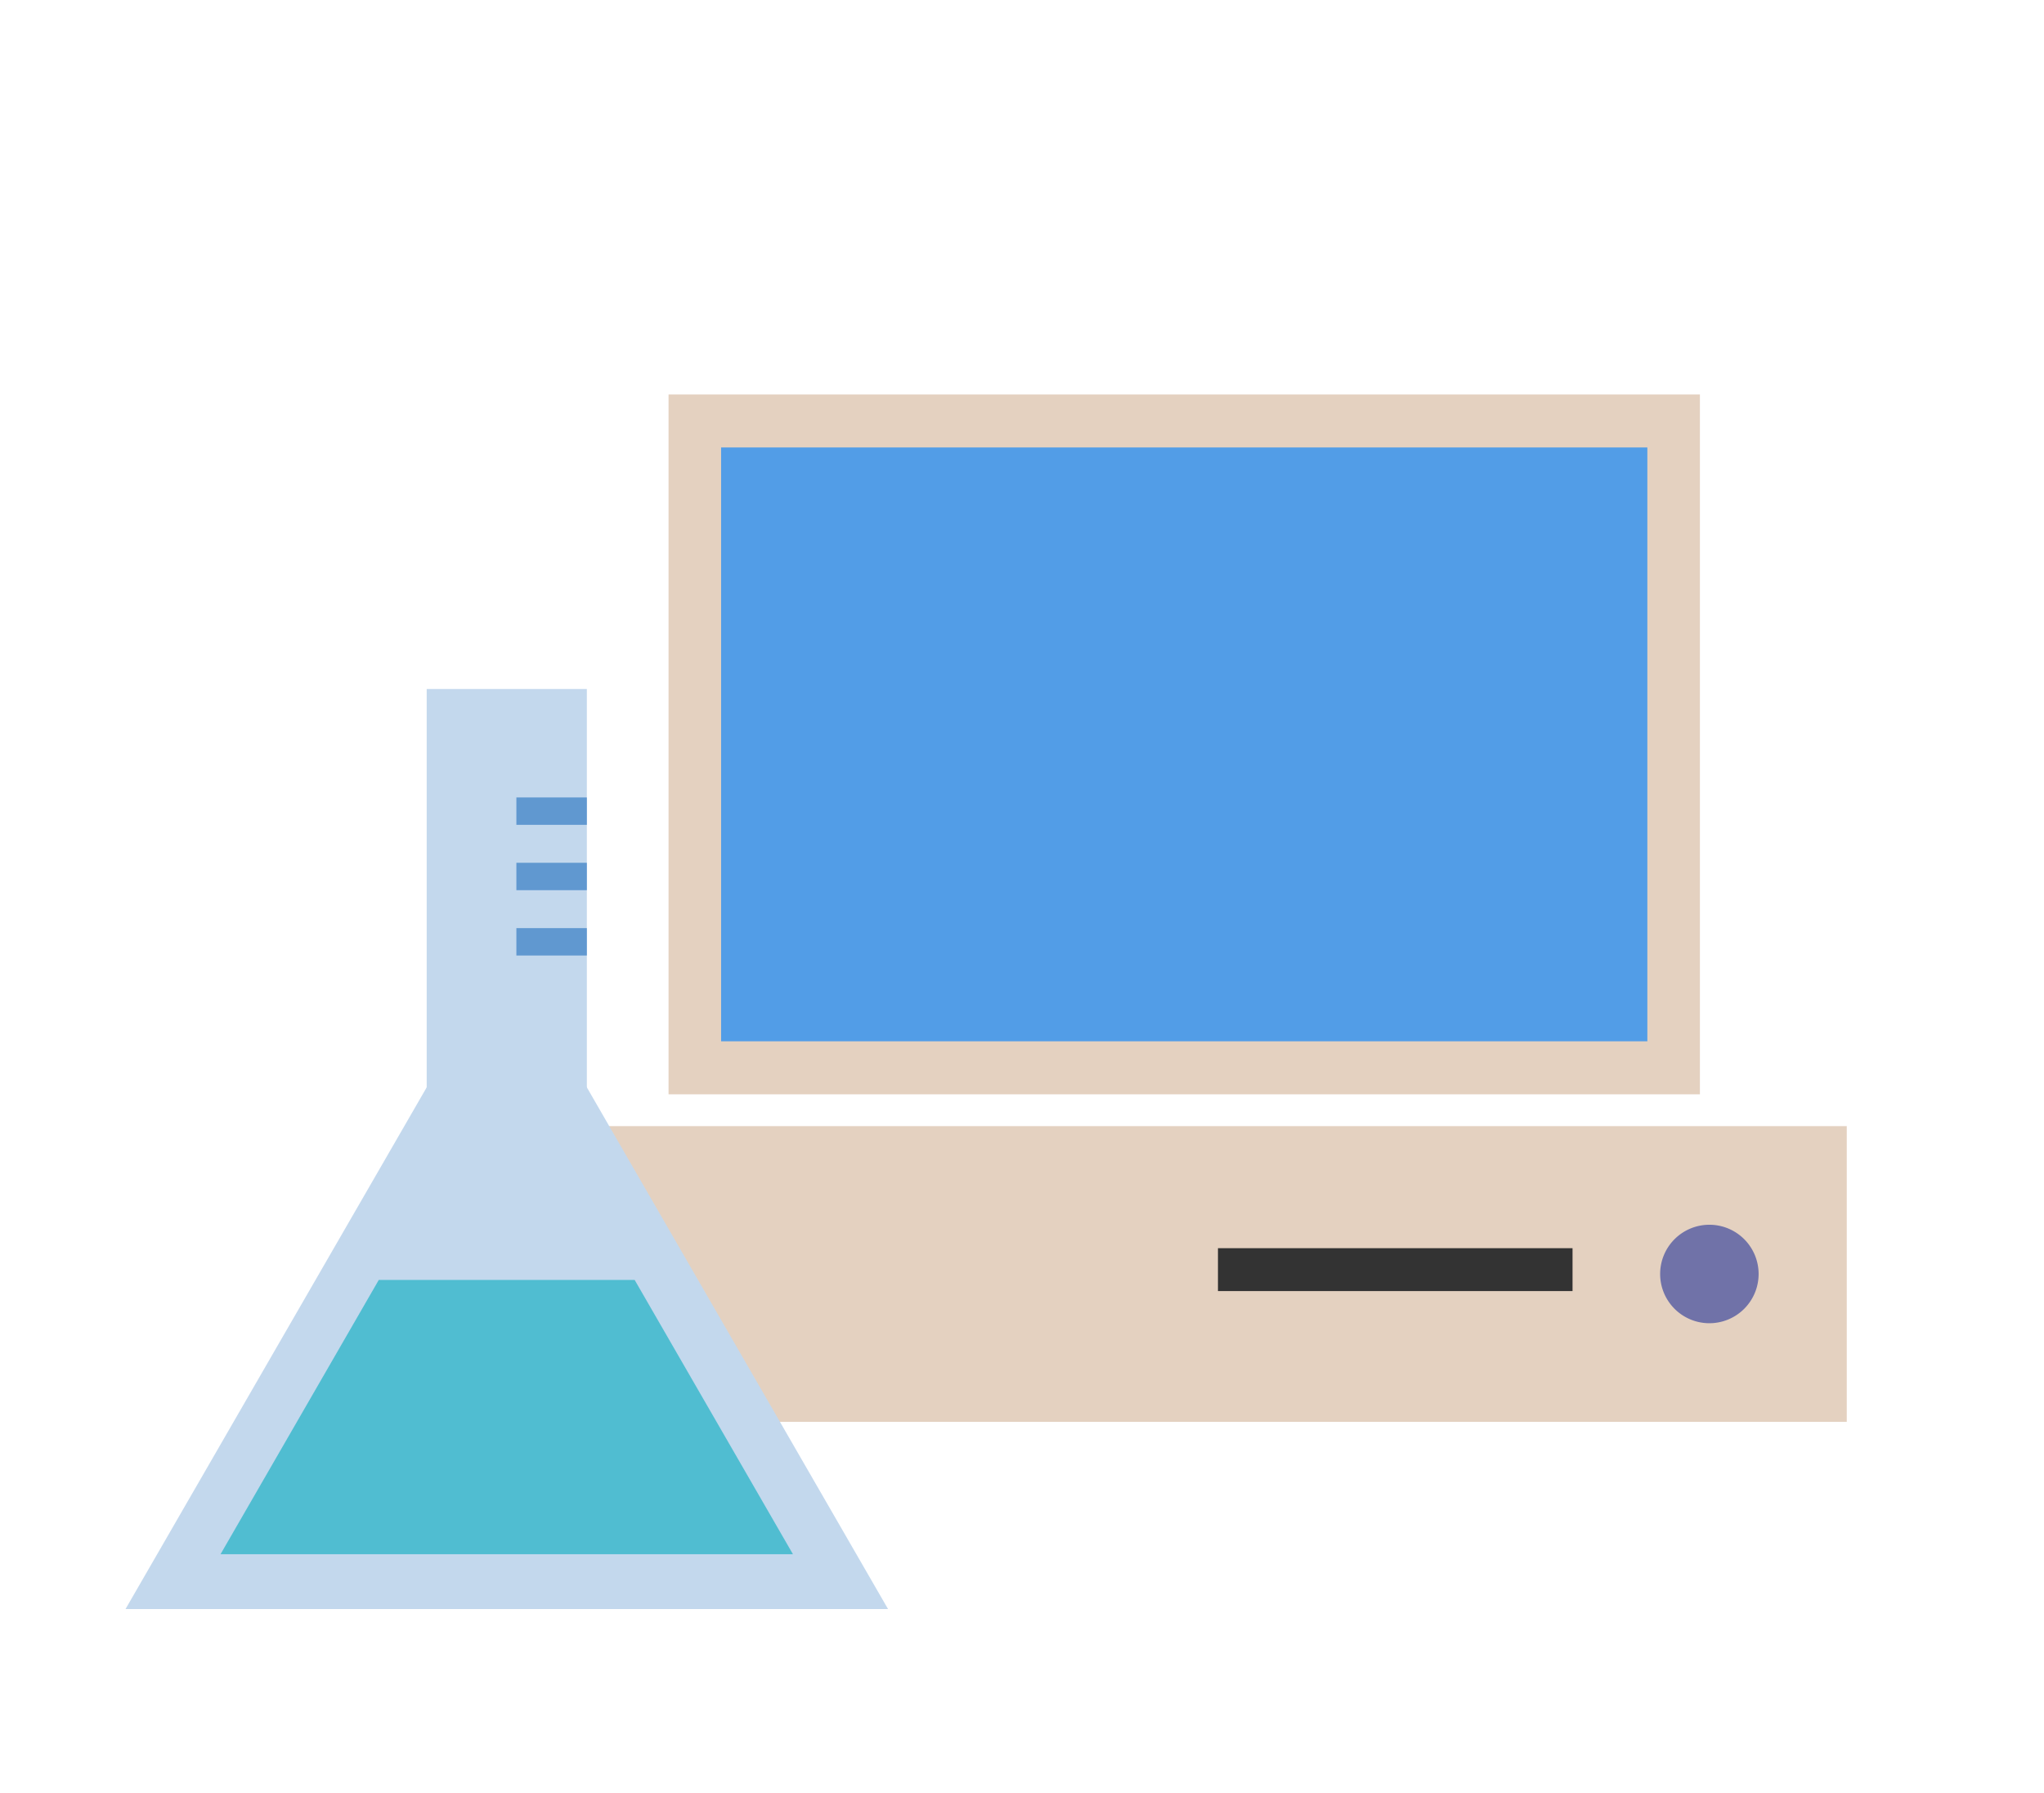 <svg height="100" viewBox="0 0 114 100" width="114" xmlns="http://www.w3.org/2000/svg" xmlns:xlink="http://www.w3.org/1999/xlink"><clipPath id="a"><path d="m0 0h96v67.74h-96z"/></clipPath><clipPath id="b"><path d="m0 0h114v100h-114z"/></clipPath><g clip-path="url(#b)"><g transform="translate(7 22.001)"><path d="m0 0h57.522v39.033h-57.522z" fill="#e4d1c0" transform="translate(30.287 -.001)"/><path d="m0 0h73.904v16.494h-73.904z" fill="#e4d1c0" transform="translate(22.095 40.806)"/><path d="m0 0h51.66v33.12h-51.66z" fill="#529de7" transform="translate(33.218 2.955)"/><path d="m0 0h19.776v2.392h-19.776z" fill="#333" transform="translate(60.929 47.614)"/><g clip-path="url(#a)"><path d="m153.644 82.9a2.746 2.746 0 1 1 -2.746-2.746 2.746 2.746 0 0 1 2.746 2.746" fill="#7072a8" transform="translate(-62.561 -33.847)"/><path d="m21.264 53.5-21.264 36.833h42.529z" fill="#c3d8ed" transform="translate(0 -22.592)"/><path d="m0 0h8.932v27.54h-8.932z" fill="#c3d8ed" transform="translate(16.798 16.427)"/><g fill="#6098d0"><path d="m0 0h3.93v1.528h-3.93z" transform="translate(21.8 22.475)"/><path d="m0 0h3.93v1.528h-3.93z" transform="translate(21.8 26.119)"/><path d="m0 0h3.93v1.528h-3.93z" transform="translate(21.8 29.763)"/></g><path d="m41.1 100.778h-31.927l8.827-15.299h14.27z" fill="#50bdd1" transform="translate(-3.874 -36.095)"/></g></g></g></svg>